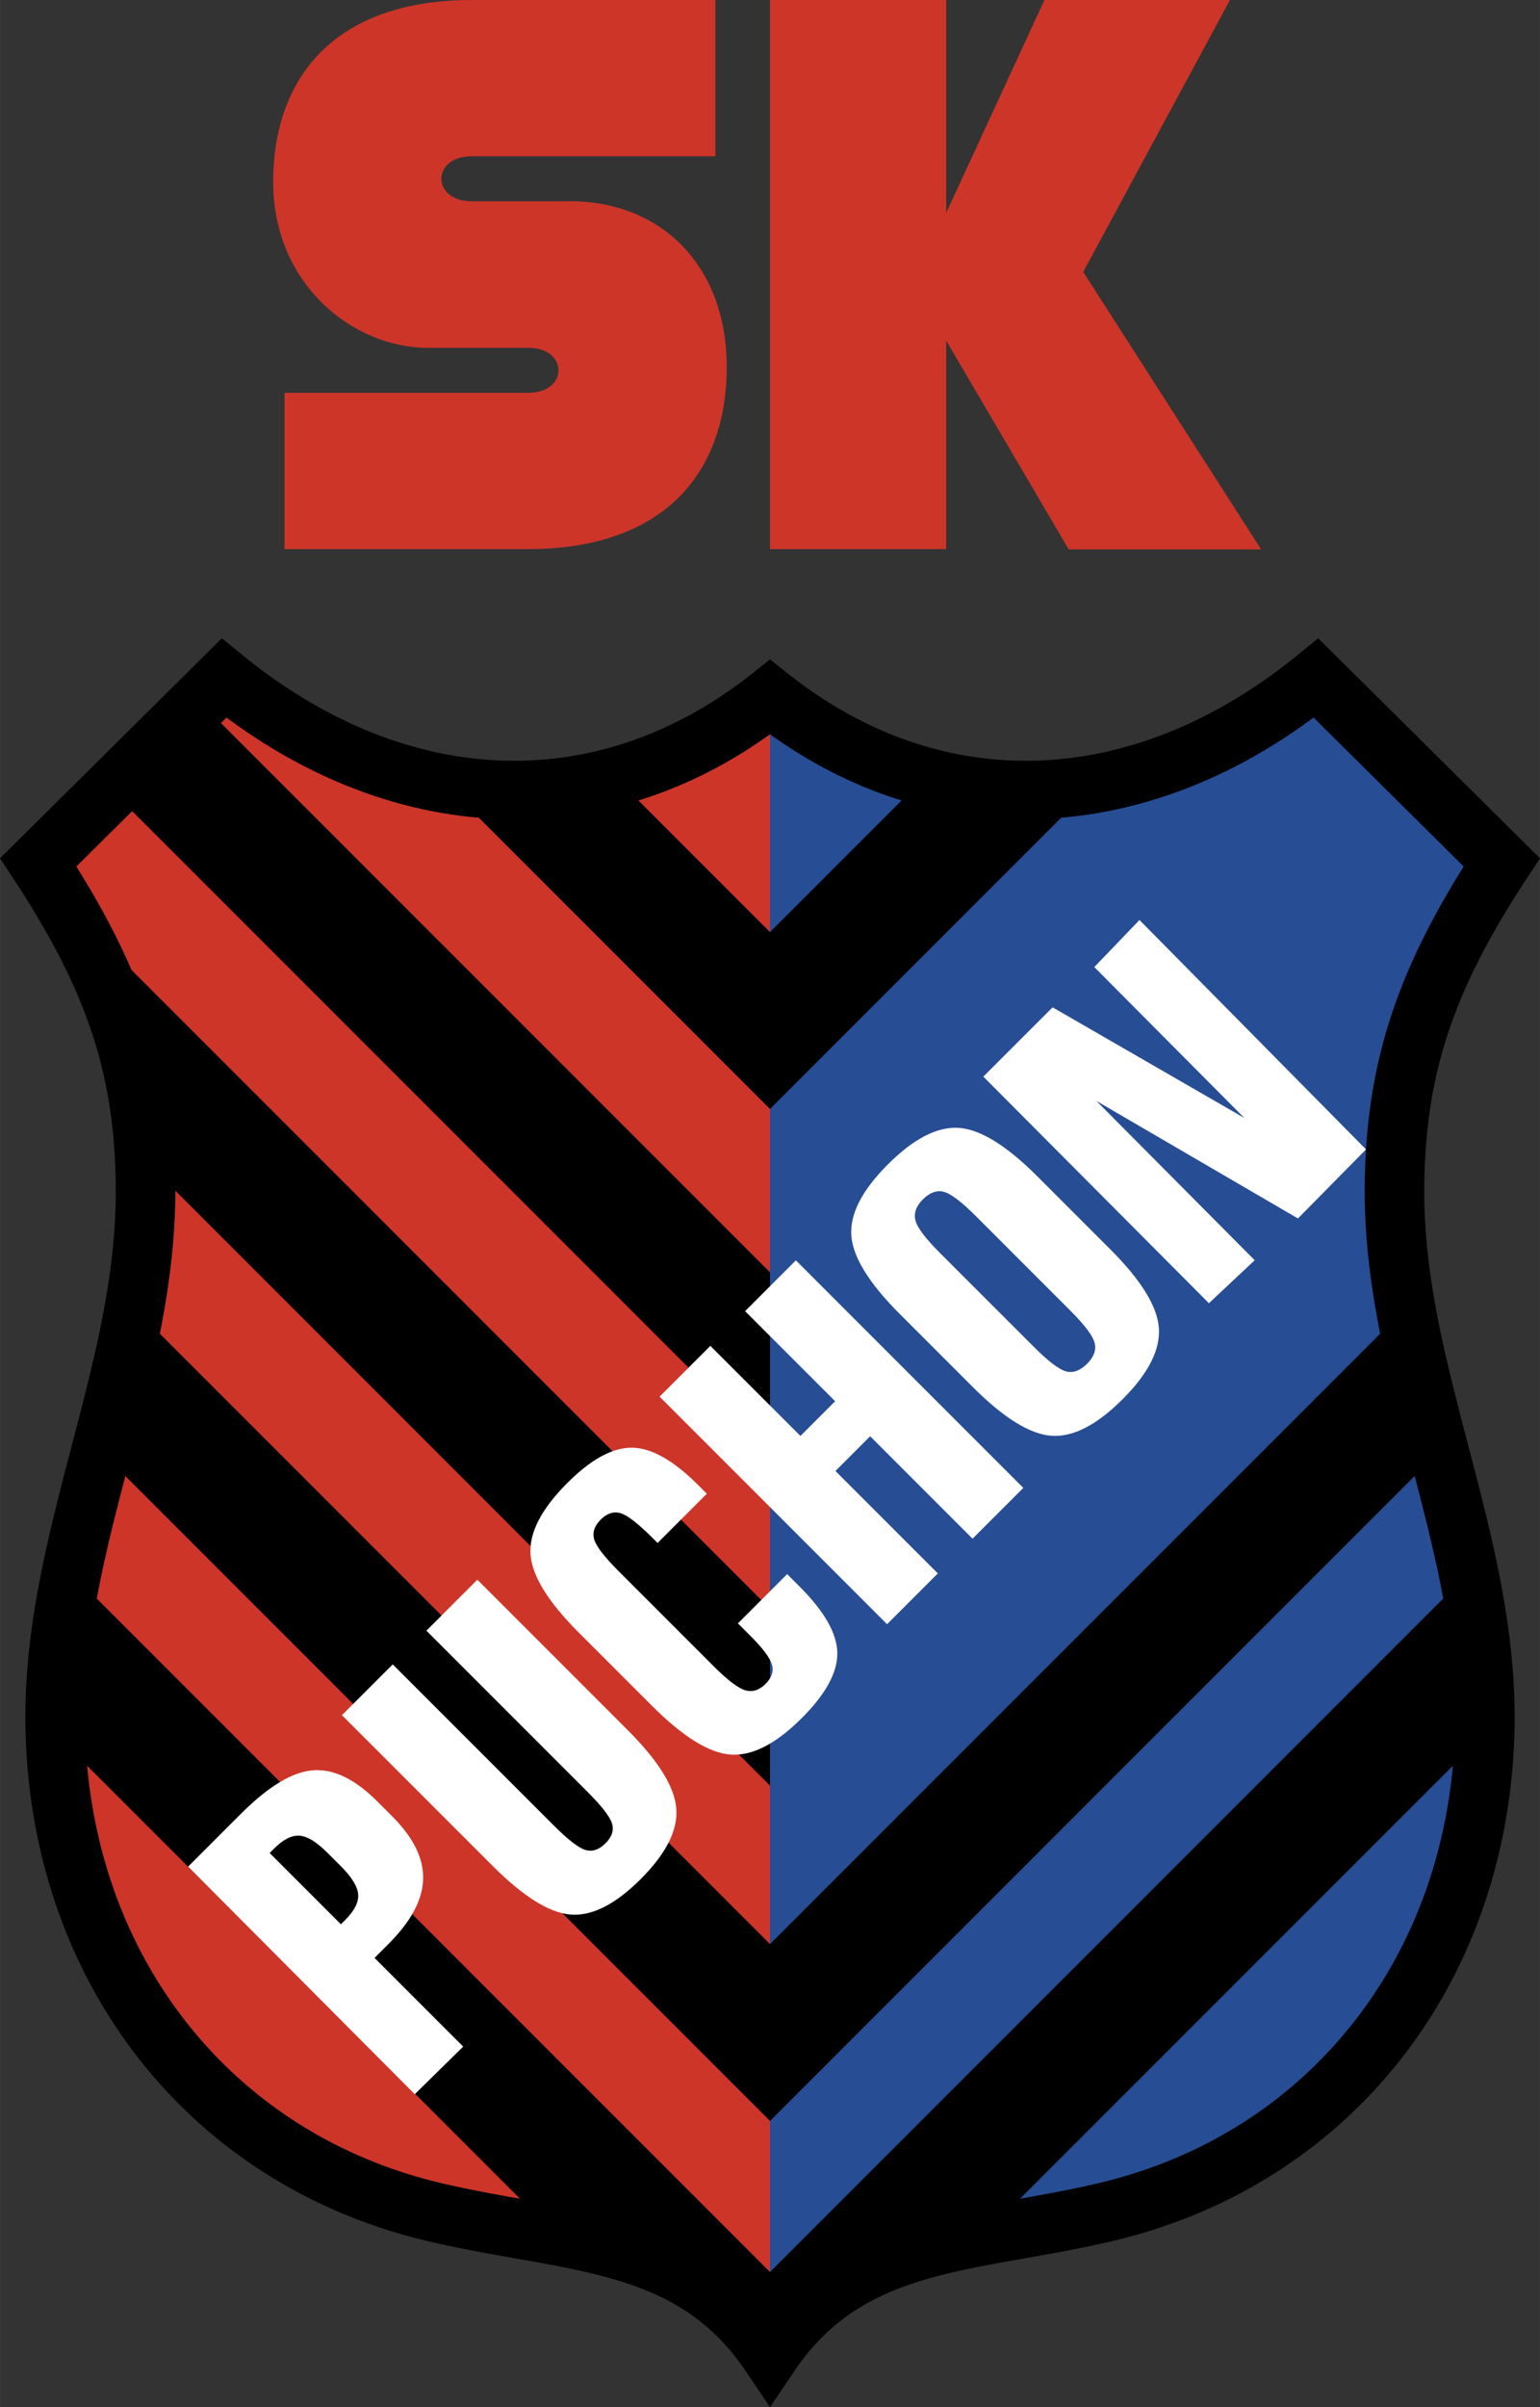 <svg xmlns="http://www.w3.org/2000/svg" width="1600" height="2500" viewBox="0 0 136.012 212.524"><rect x="0" y="0" width="136.012" height="212.524" fill="#333333" stroke="none"/><path d="M68.006 207.826c-7.05-10.441-18.167-9.749-29.906-12.587-19.916-4.815-32.578-21.697-33.211-42.155-.519-16.74 8.134-31.808 7.96-48.405-.113-10.755-2.897-18.543-9.471-28.546l16.386-16.249c15.297 12.44 33.611 13.259 48.243 1.69v146.252h-.001z" fill="#cd3529"/><path d="M68.006 61.573c14.631 11.569 32.945 10.75 48.242-1.69l16.386 16.249c-6.575 10.002-9.358 17.791-9.472 28.546-.174 16.598 8.479 31.665 7.96 48.405-.634 20.458-13.295 37.34-33.212 42.155-11.739 2.838-22.855 2.146-29.905 12.587V61.573h.001z" fill="#274d94"/><path d="M68.006 207.826c-4.77-7.062-11.398-9.031-18.823-10.444L4.889 153.091v-.007c-.15-4.843.469-9.546 1.418-14.187l61.699 61.698 61.699-61.699c.95 4.641 1.568 9.344 1.418 14.188v.007l-44.294 44.292c-7.425 1.412-14.054 3.38-18.823 10.443zM8.914 128.163c1.1-4.203 2.195-8.404 2.95-12.663l56.142 56.141 56.142-56.142c.755 4.259 1.85 8.46 2.95 12.663l-59.091 59.093-59.093-59.092zm3.87-25.74c-.405-8.413-2.626-15.113-7.26-22.874l62.482 62.482v15.618l-55.222-55.226zm-2.973-32.67l7.84-7.774 50.356 50.356v15.613L9.811 69.753zm29.499-.539c5.029.888 10.087.687 14.988-.626l13.708 13.708 13.708-13.708c4.901 1.313 9.959 1.514 14.988.626L68.006 97.91 39.31 69.214z"/><path d="M114.59 57.844c-14.527 11.814-31.332 12.438-44.953 1.667l-1.631-1.29-1.631 1.29c-13.62 10.77-30.425 10.147-44.953-1.667l-1.833-1.49L0 75.78l1.181 1.796c6.486 9.868 8.936 17.221 9.04 27.13.082 7.778-1.851 15.159-3.897 22.973-2.133 8.145-4.338 16.567-4.062 25.486.685 22.104 14.51 39.622 35.221 44.629 2.709.655 5.356 1.122 7.917 1.574 8.706 1.536 15.582 2.75 20.429 9.929l2.179 3.227 2.178-3.227c4.848-7.179 11.724-8.393 20.429-9.929 2.56-.452 5.208-.919 7.916-1.574 20.711-5.007 34.537-22.525 35.222-44.629.276-8.919-1.929-17.341-4.062-25.486-2.046-7.813-3.979-15.194-3.897-22.973.104-9.909 2.554-17.262 9.04-27.13l1.181-1.796-19.59-19.426-1.835 1.49zm1.421 5.507l13.263 13.152c-6.156 9.826-8.632 17.881-8.74 28.148-.002.173-.002.346-.002.52 0 8.293 2.069 16.194 4.071 23.841 2.01 7.675 3.914 14.949 3.914 22.593 0 .464-.007.931-.021 1.398-.609 19.67-12.856 35.246-31.202 39.681-2.549.616-5.113 1.069-7.593 1.507-8.103 1.43-15.804 2.801-21.694 9.377-5.891-6.576-13.591-7.947-21.694-9.377-2.48-.438-5.045-.891-7.594-1.507-18.345-4.435-30.592-20.01-31.201-39.681a43.704 43.704 0 0 1-.021-1.4c0-7.644 1.904-14.917 3.914-22.592 2.002-7.646 4.072-15.547 4.072-23.84 0-.173-.001-.347-.003-.52-.108-10.267-2.584-18.322-8.74-28.148l13.263-13.152c15.371 11.417 33.406 11.981 48.005 1.474 14.597 10.507 32.632 9.943 48.003-1.474z"/><path d="M86.847 95.053l6.118-6.118 16.936 9.771-13.252-13.324 3.99-4.157 20.008 20.256-6.012 6.095-17.8-10.376 13.98 14.065-4.043 3.794-19.925-20.006zm-25.198 36.049l.776.776-4.349 4.349-.437-.437c-1.279-1.279-2.226-2.015-2.838-2.194-.611-.178-1.194.014-1.743.562-.559.559-.756 1.147-.578 1.759.179.611.915 1.559 2.193 2.837l8.309 8.309c1.265 1.265 2.208 1.987 2.843 2.169.636.183 1.233-.005 1.796-.569.539-.539.726-1.106.556-1.699-.169-.592-.794-1.428-1.877-2.511l-1.129-1.13 4.349-4.348 1.102 1.102c2.199 2.199 3.309 4.156 3.33 5.867.021 1.715-1.023 3.627-3.138 5.741-2.28 2.28-4.372 3.354-6.267 3.226-1.895-.127-4.216-1.558-6.959-4.302l-6.467-6.467c-2.729-2.729-4.15-5.037-4.269-6.937s.97-3.993 3.26-6.282c2.094-2.094 3.996-3.129 5.711-3.108 1.712.02 3.655 1.116 5.826 3.287zm29.949-27.263l6.472 6.472c2.724 2.725 4.154 5.042 4.283 6.951.13 1.914-.937 4.006-3.207 6.276-2.28 2.28-4.372 3.354-6.267 3.226-1.895-.128-4.217-1.559-6.959-4.302l-6.473-6.473c-2.714-2.715-4.131-5.022-4.259-6.917-.128-1.896.946-3.987 3.226-6.267s4.372-3.354 6.267-3.227c1.894.13 4.201 1.546 6.917 4.261zm-5.381 3.558c-1.297-1.297-2.255-2.023-2.872-2.177-.618-.154-1.23.068-1.84.677-.599.6-.816 1.217-.653 1.854.163.637.884 1.589 2.153 2.859l8.31 8.308c1.287 1.288 2.24 2.009 2.857 2.164.618.154 1.231-.068 1.84-.677.6-.599.821-1.212.663-1.844-.158-.631-.879-1.584-2.149-2.854l-8.309-8.31zm-27.963 15.911l4.484-4.485 7.956 7.955 3.065-3.065-7.955-7.955 4.485-4.485 20.09 20.091-4.485 4.485-9.043-9.044-3.065 3.066 9.043 9.043-4.484 4.485-20.091-20.091zm-41.641 41.495l4.691-4.691c2.396-2.396 4.506-3.669 6.324-3.813 1.814-.149 3.716.766 5.697 2.747l1.306 1.307c1.878 1.878 2.796 3.732 2.738 5.557-.048 1.824-1.071 3.73-3.054 5.713l-1.238 1.239 7.83 7.83-4.276 4.203-20.018-20.092zm7.202-1.204l6.291 6.291.398-.397c.805-.806 1.183-1.555 1.128-2.244s-.563-1.52-1.526-2.482l-1.195-1.195c-.953-.952-1.774-1.452-2.459-1.502-.685-.05-1.434.327-2.24 1.133l-.397.396zM30.2 151.43l4.484-4.485 14.205 14.204c1.278 1.279 2.221 2.01 2.828 2.184.606.174 1.195-.023 1.763-.592.564-.563.751-1.142.572-1.743-.179-.602-.911-1.545-2.189-2.824L37.659 143.97l4.5-4.5 13.279 13.279c2.715 2.715 4.146 5.022 4.293 6.931.146 1.908-.902 3.98-3.143 6.22-2.234 2.235-4.292 3.276-6.176 3.136-1.879-.141-4.191-1.584-6.934-4.327L30.2 151.43z" fill="#fff"/><path d="M68.006 48.48V0h15.562v18.796L92.245 0h16.385L95.67 24.006l15.712 24.498H94.386L83.568 30.076V48.48H68.006zM37.8 30.712l8.874-.002c3.524 0 3.554 3.971-.022 3.971H25.127V48.48h21.524c11.986 0 17.533-6.739 17.533-16.075 0-8.998-5.835-14.637-13.829-14.637l-8.72.001c-3.524 0-3.554-3.971.022-3.971h21.525V0H41.659C29.673 0 24.126 6.738 24.126 16.075c0 8.998 7.024 14.637 13.674 14.637z" fill="#cd3529"/></svg>